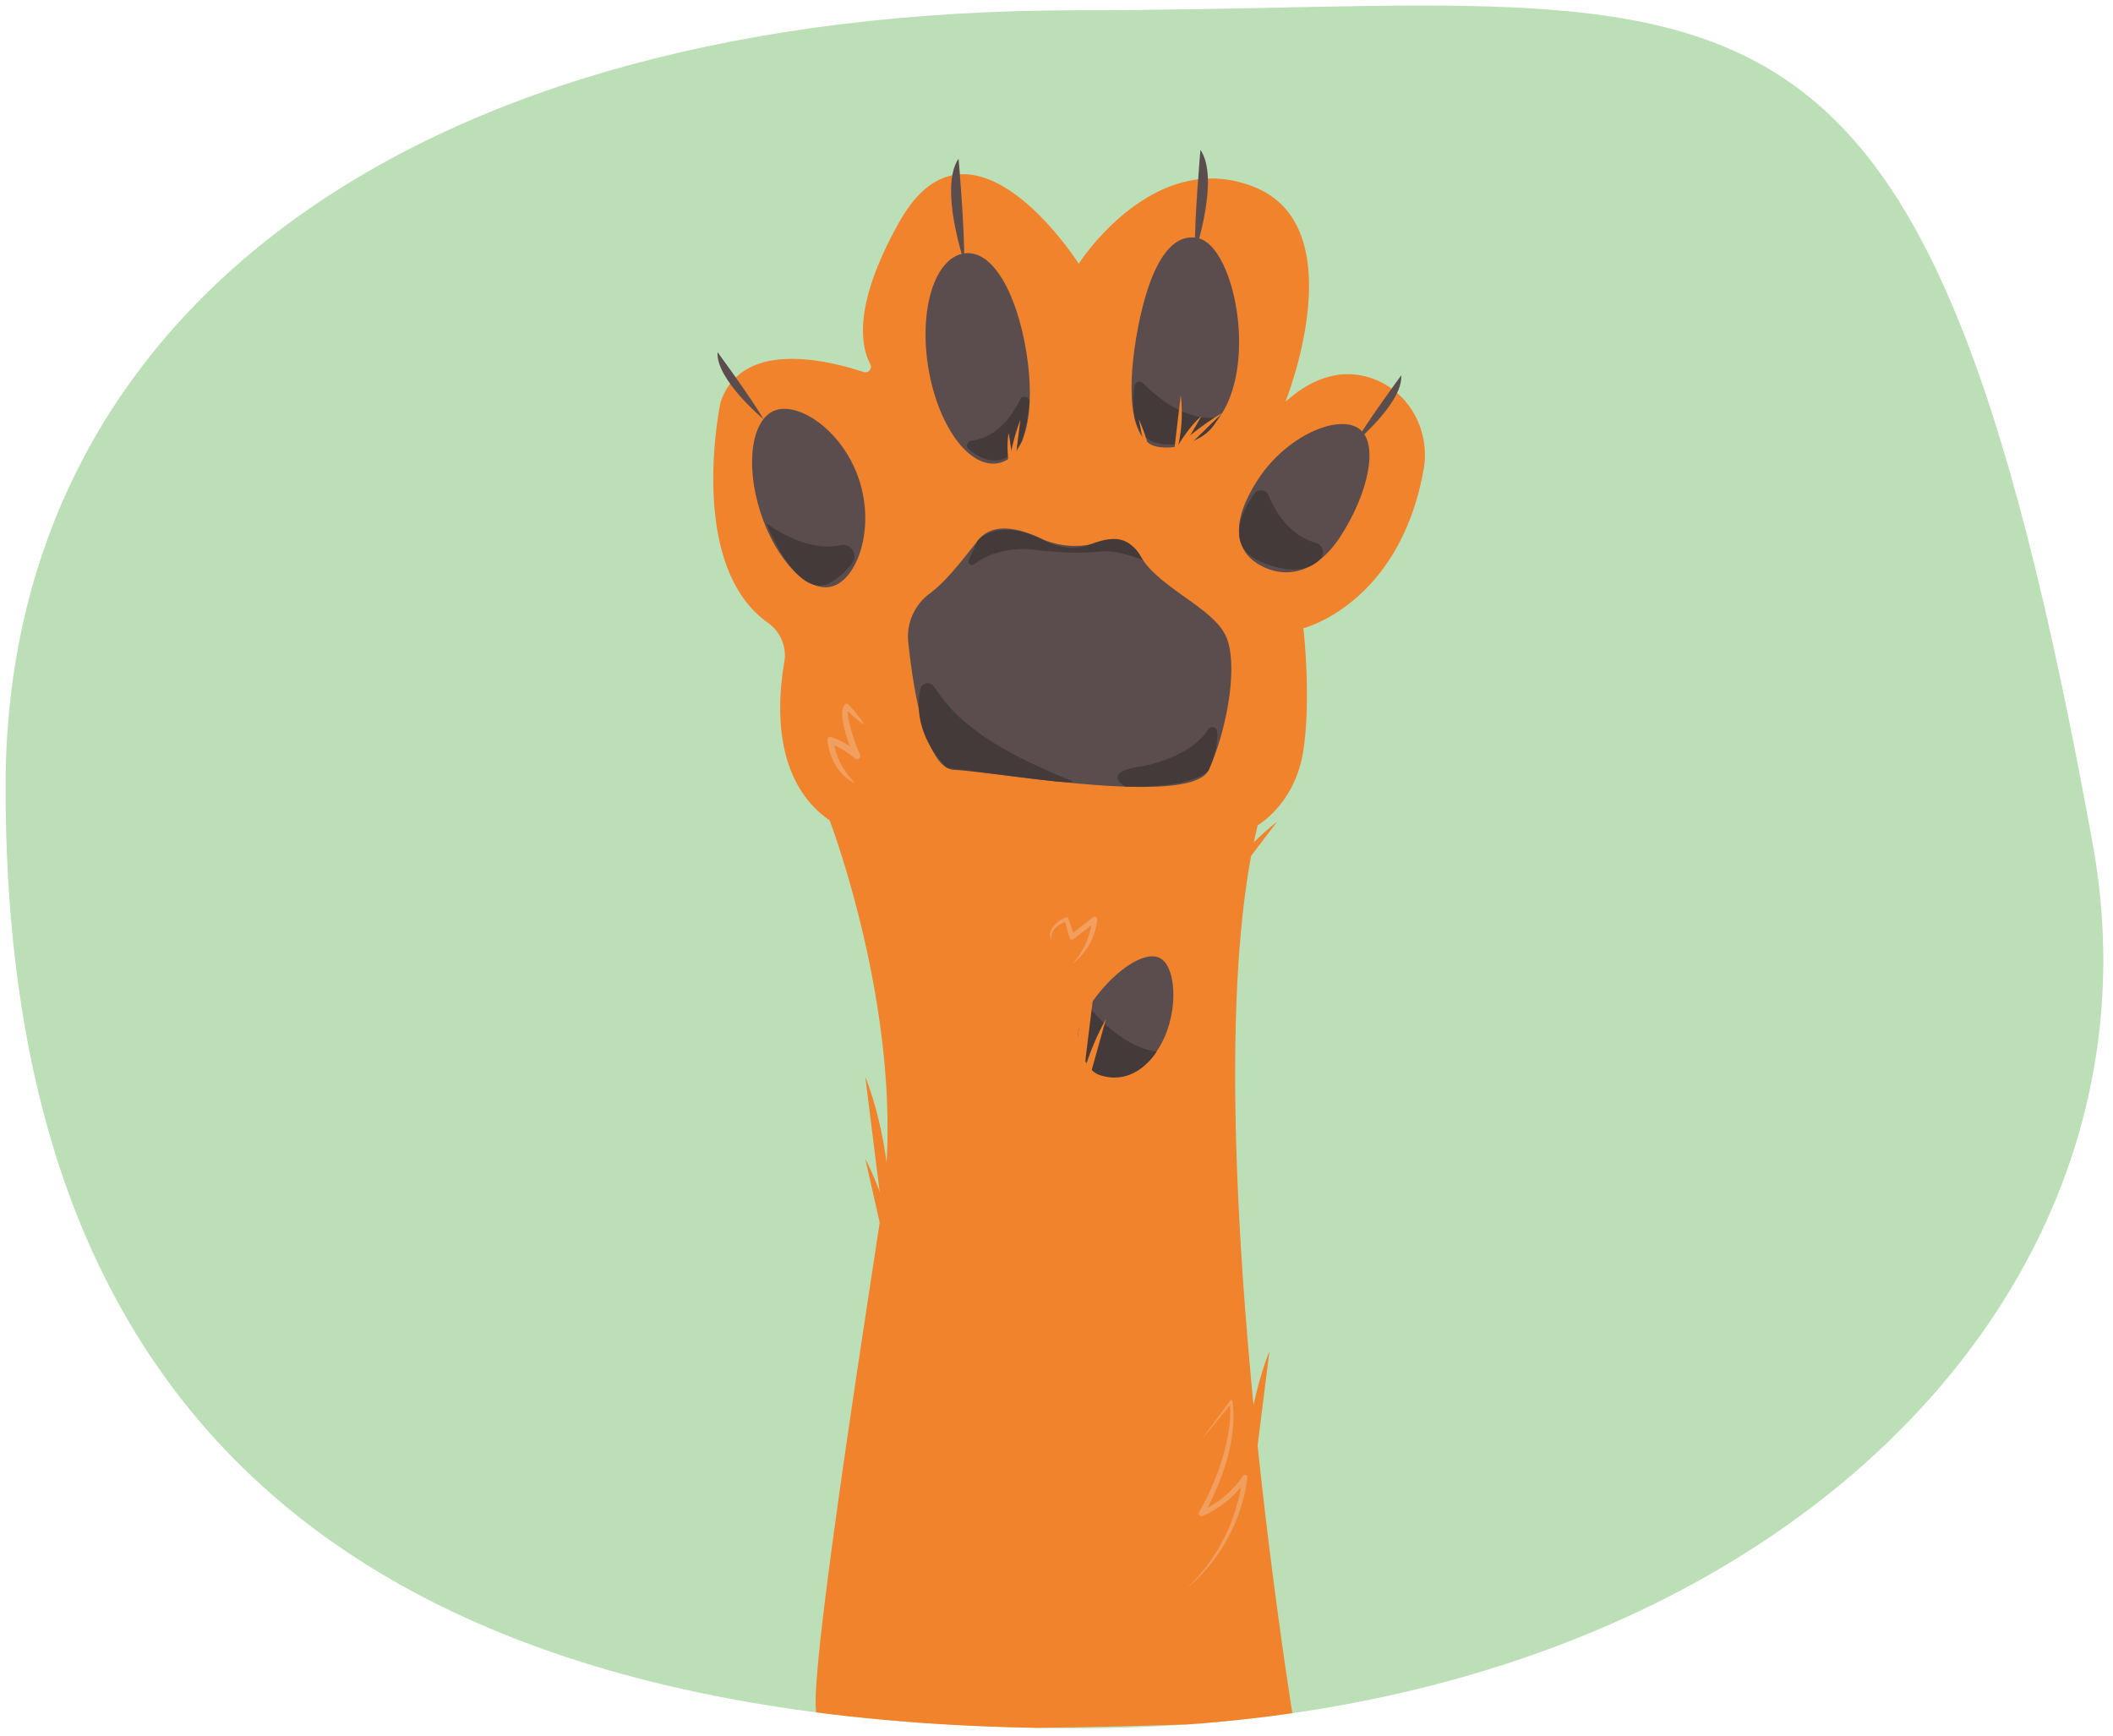 <svg xmlns="http://www.w3.org/2000/svg" xmlns:xlink="http://www.w3.org/1999/xlink" width="760" height="624.55" viewBox="0 0 760 624.55"><defs><clipPath id="a"><path d="M752.72,303.62c38.21,166.3-125.06,318-364.71,318C71.22,621.61,2,453.68,2,283.05S148.36,3.69,388,3.69,681.73-5.34,752.72,303.62Z" fill="none"/></clipPath></defs><path d="M752.72,303.62c30.45,167.9-125.06,318-364.71,318C71.22,621.61,2,453.68,2,283.05S148.36,3.69,388,3.69,690.6-38.9,752.72,303.62Z" fill="#bddfb8"/><g clip-path="url(#a)"><path d="M259.18,144.62s-12.52,58.61,17.11,79.45a14.37,14.37,0,0,1,5.79,14.24c-2.57,14.87-4.06,42.62,16.32,56.77,0,0,28.69,74.93,18.74,139.92s-26.35,171.53-23.42,181.48,171.53,2.34,171.53,2.34-36.86-224.78-12.88-322c0,0,13.52-7.62,16.42-26.93s0-43.91,0-43.91,34.52-8.64,43.24-57c2.66-14.78-6-29.67-20.54-33.49-8.2-2.17-18.19-.81-29.16,9.07,0,0,25.17-62.64-11.13-77.27S388,94.86,388,94.86,349.34,34,323.58,79.64c-16.39,29.06-14.29,44.13-10.6,51.25a2,2,0,0,1-2.43,2.89C296.64,129.21,266.75,122.37,259.18,144.62Z" fill="#f0832c"/><path d="M309.09,172.84c5.65,17.49-.76,35.22-9.51,38s-20.41-9.07-26.06-26.56-3.14-34,5.61-36.79S303.45,155.34,309.09,172.84Z" fill="#5b4d4d"/><path d="M482.06,193.05c-10.07,15.38-22.27,14.59-30,9.55s-9.58-14.91.5-30.28,28.27-23.32,36-18.29S492.13,177.67,482.06,193.05Z" fill="#5b4d4d"/><path d="M416.36,377.66c-7.61,11.63-16.84,11-22.65,7.23s-9.35-11.58-1.74-23.2,19.86-20.63,25.67-16.82S424,366,416.36,377.66Z" fill="#5b4d4d"/><path d="M369.18,126.78c3.32,20.84,0,38.21-10.44,39.87s-21.57-13.89-24.9-34.73,2.42-39.1,12.85-40.76S365.85,105.93,369.18,126.78Z" fill="#5b4d4d"/><path d="M444.58,135.06c-4,20.72-18.09,27.6-28.45,25.59s-10.81-22.18-6.79-42.91,11-34.15,21.34-32.14S448.6,114.33,444.58,135.06Z" fill="#5b4d4d"/><path d="M334.42,213.48a19.21,19.21,0,0,0-7.76,17.23c1.77,17,6.27,45.81,16.56,46.22,14.63.59,85.29,13.47,91.53,0s10.92-37.47,6.23-48-24.58-17.57-31-29.28c-3.22-5.85-9.65-5.85-15.26-4.39a29.91,29.91,0,0,1-20.48-1.62c-7.42-3.54-17.13-6.1-22.56.81C345.05,202.86,340.22,209.08,334.42,213.48Z" fill="#5b4d4d"/><path d="M373.9,198s-13.38-2.86-23.54,5a1.26,1.26,0,0,1-1.91-1.54l3.21-7s6.24-8.17,22.56-.81c0,0,8.63,5.7,17.8,2.21s14.36-2.87,19.08,5.63c0,0-9-3.88-15.54-3.12a87.61,87.61,0,0,1-17.06,0Z" fill="#443a3a"/><path d="M331,247.89a2.7,2.7,0,0,1,4.88-1c6.29,9.28,15.09,20,48.8,33.65,0,0,6.33,1.94-11.21-.18l-32-4.06a2.66,2.66,0,0,1-1.55-.76C337.34,272.88,328.12,262.35,331,247.89Z" fill="#443a3a"/><path d="M275.69,188.26s14,10.7,26.58,7.85a4.05,4.05,0,0,1,4.52,5.92c-1.22,2.06-3.41,4.43-7.21,7C287,217.63,275.69,188.26,275.69,188.26Z" fill="#443a3a"/><path d="M366.93,143.69c-3.06,6.21-8.56,13.69-17.55,14.83a1.76,1.76,0,0,0-.93,3.12c4.44,3.61,12.66,7.89,19-2.77a2.21,2.21,0,0,0,.18-.42,72.45,72.45,0,0,0,2.65-13.79A1.77,1.77,0,0,0,366.93,143.69Z" fill="#443a3a"/><path d="M411.11,137.79c4.62,4.73,15.25,13.92,27,12.36,0,0-3.46,10.79-19.43,9.62-11.94-.88-11.61-14.24-10.68-20.92A1.83,1.83,0,0,1,411.11,137.79Z" fill="#443a3a"/><path d="M391.32,361.59S402,376.32,416,378.26c0,0-7.48,12.61-20.27,8.5C385.32,383.44,391.32,361.59,391.32,361.59Z" fill="#443a3a"/><path d="M311.22,387.34s12.14,28.4,8,63.89" fill="#f0832c"/><path d="M456.59,486s-12.14,28.39-8,63.89" fill="#f0832c"/><path d="M459.29,295.62s-24.74,18.48-39,51.26" fill="#f0832c"/><path d="M367,151a76,76,0,0,0-4.4,35.19" fill="#f0832c"/><path d="M362.81,155.72s-2.39,9,4.16,27.58" fill="#f0832c"/><path d="M439.81,148.39a94.79,94.79,0,0,0-31.69,30.88" fill="#f0832c"/><path d="M424.69,142.12a54.66,54.66,0,0,1-3,25.33" fill="#f0832c"/><path d="M409.58,150.8a54.55,54.55,0,0,1,5.07,25" fill="#f0832c"/><path d="M432.1,149.72s-9.34,6.94-17.41,30.13" fill="#f0832c"/><path d="M397.77,366.58a91.58,91.58,0,0,0-11.5,41.19" fill="#f0832c"/><path d="M395,344s-12.09,28.42-7.89,63.91" fill="#f0832c"/><path d="M311.22,416.82s14.86,27.07,14.21,62.8" fill="#f0832c"/><path d="M456.32,178.18c2.21,5.61,7.1,14.16,17,17.1a3.48,3.48,0,0,1,1.71,5.61c-2.94,3.23-8.89,6.15-20.54,1.6-14.16-5.54-8.08-18.09-3.37-24.9A3,3,0,0,1,456.32,178.18Z" fill="#443a3a"/><path d="M411.1,275.57s17.24-3.06,23.38-13.18a1.79,1.79,0,0,1,3.33.73c.23,3-.3,7.43-3.06,13.81,0,0-3.93,6.5-29.92,6C404.83,282.94,395.25,277.67,411.1,275.57Z" fill="#443a3a"/><path d="M306.94,281.45c-5.6-2.84-8.65-9.13-9.36-15.18a1.09,1.09,0,0,1,1-1.21,1,1,0,0,1,.52.07,31.85,31.85,0,0,1,9.9,5.8l-1.84,1.35c-1.57-4.22-6.13-15-3.39-18.86a.94.94,0,0,1,1.43,0,55.08,55.08,0,0,1,5.54,6.92.15.15,0,0,1,0,.21c-2.54-1.46-4.71-3.78-6.88-5.8l1.43,0c-.55.9-.33,2.61-.14,3.75a67.62,67.62,0,0,0,4.2,13,1.17,1.17,0,0,1-1.83,1.34,31.88,31.88,0,0,0-9.16-5.5l1.49-1.14a23.1,23.1,0,0,0,4.62,11.72c.83,1.17,1.75,2.3,2.72,3.45a.15.15,0,0,1-.18.22Z" fill="#f19e5e"/><path d="M426.33,571.77a65.93,65.93,0,0,0,20.55-40.47l1.68.57a36.57,36.57,0,0,1-11.36,11,33.39,33.39,0,0,1-4.72,2.43,1,1,0,0,1-1.22-1.35,87.44,87.44,0,0,0,4.69-9.39,80.72,80.72,0,0,0,6-20,52.69,52.69,0,0,0,.43-10.43l.91.27c-3.29,4-7.89,9.57-11.19,13.49,2.95-4.16,7.34-9.95,10.38-14.12a.5.5,0,0,1,.71-.11c2.2,13.4-3.74,29.6-10.26,41.28l-1.2-1.38a35.42,35.42,0,0,0,12.18-8.71,32.26,32.26,0,0,0,3.13-4,.9.9,0,0,1,1.64.63,62.39,62.39,0,0,1-22.35,40.26Z" fill="#f19e5e"/><path d="M385.58,346.88a28.16,28.16,0,0,0,7.24-16.26l1.51.82-4.07,3.18c-.05,0-4.1,3.12-4.14,3.14a.91.91,0,0,1-1.42-.48c-.61-2.12-1.23-4.23-1.8-6.37l.92.49c-3.26.91-6.74,3.59-5.45,7.39-2.23-3.88,1.48-7.55,5-8.8a.71.71,0,0,1,.92.49c.75,2.07,1.44,4.16,2.15,6.25l-1.44-.46,4.06-3.19,4.1-3.13a.93.93,0,0,1,1.33.15.92.92,0,0,1,.18.67,23.51,23.51,0,0,1-1,4.71,23.82,23.82,0,0,1-8.11,11.4Z" fill="#f19e5e"/><path d="M274.63,150.8s-17.24-14.38-16.54-24.13C258.09,126.67,270.28,143.25,274.63,150.8Z" fill="#5b4d4d"/><path d="M487.45,159.15S504.68,144.76,504,135C504,135,491.79,151.6,487.45,159.15Z" fill="#5b4d4d"/><path d="M346.78,94.16s-9.08-26.78-2-37.1C344.79,57.06,347.05,83.08,346.78,94.16Z" fill="#5b4d4d"/><path d="M429.77,91s9.08-26.77,2-37.09C431.76,54,429.5,80,429.77,91Z" fill="#5b4d4d"/></g></svg>